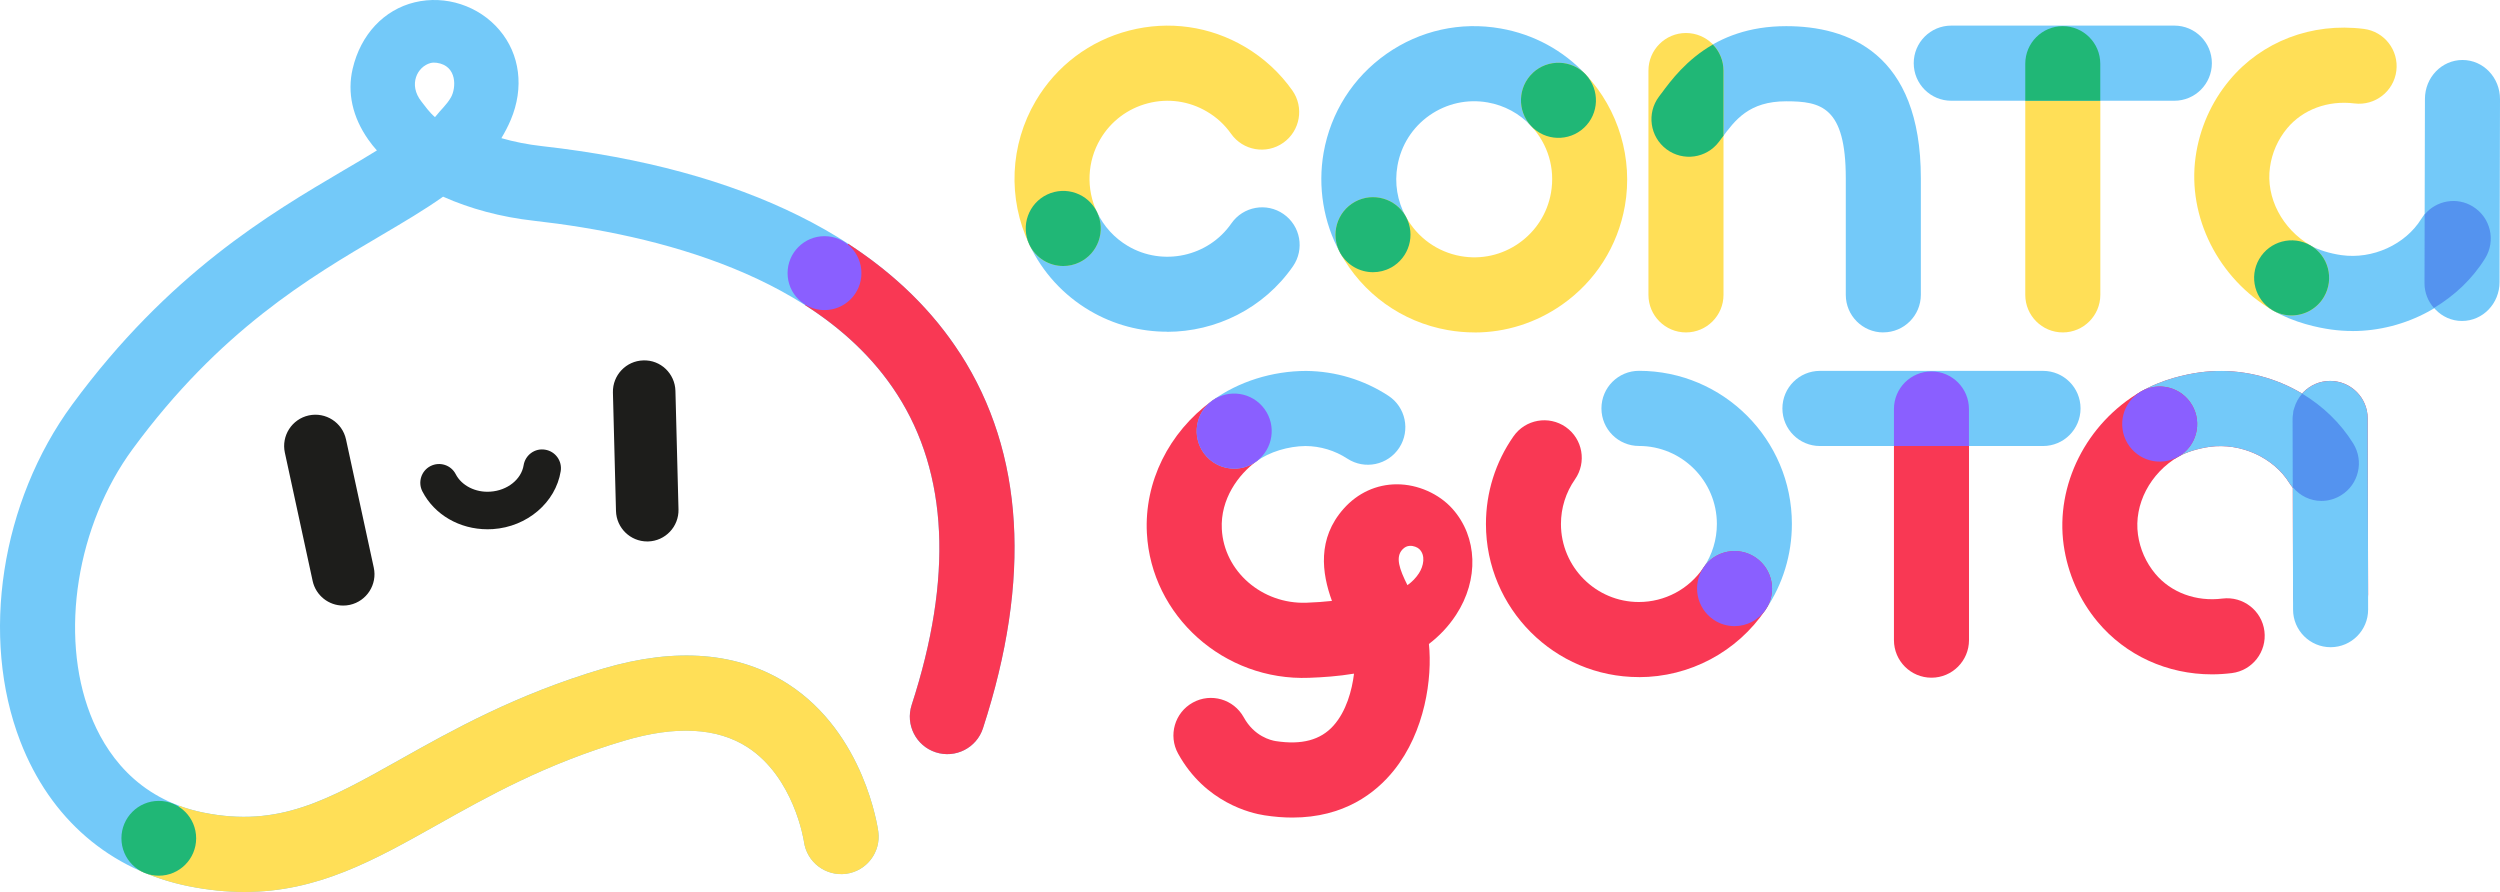 <svg width="412" height="147" viewBox="0 0 412 147" fill="none" xmlns="http://www.w3.org/2000/svg">
<path d="M239.368 83.853C237.138 81.359 233.634 79.813 230.221 79.813H230.203C226.854 79.813 223.739 81.241 221.436 83.835C217.066 88.752 217.825 94.438 219.504 99.03C218.231 99.174 216.832 99.274 215.315 99.328C207.974 99.599 201.717 94.14 201.356 87.198C201.094 82.226 204.119 78.177 207.035 76.044C209.789 74.028 210.394 70.15 208.372 67.393C206.349 64.636 202.485 64.031 199.731 66.055C192.58 71.298 188.571 79.442 189.005 87.849C189.718 101.498 201.717 112.254 215.748 111.703C218.005 111.621 220.542 111.45 223.143 111.016C222.809 113.773 221.87 117.225 219.748 119.594C217.626 121.962 214.52 122.793 210.25 122.134C209.446 122.007 206.701 121.365 204.968 118.211C203.315 115.219 199.559 114.134 196.571 115.788C193.582 117.442 192.499 121.203 194.151 124.195C198.611 132.284 206.178 134.029 208.381 134.363C210.015 134.617 211.55 134.734 212.985 134.734C221.509 134.734 226.718 130.685 229.698 126.979C234.862 120.57 236.063 111.712 235.485 106.126C237.165 104.842 238.691 103.269 239.955 101.335C243.756 95.532 243.521 88.499 239.359 83.844L239.368 83.853ZM233.815 94.51C233.336 95.243 232.722 95.884 231.946 96.436C230.628 93.796 229.923 91.817 231.124 90.551C231.494 90.163 231.883 89.973 232.352 89.955C232.957 89.928 233.589 90.199 233.878 90.47C234.971 91.491 234.628 93.281 233.815 94.519V94.51Z" fill="#F93854"/>
<path d="M387.676 54.549C386.511 54.549 385.338 54.468 384.164 54.305C382.096 54.016 378.106 53.22 374.548 51.15C371.596 49.433 370.594 45.645 372.309 42.69C374.024 39.734 377.808 38.73 380.76 40.448C381.988 41.162 383.947 41.777 385.879 42.048C390.999 42.771 396.416 40.303 399.034 36.064C400.831 33.153 404.641 32.259 407.549 34.057C410.456 35.856 411.35 39.671 409.553 42.581C404.957 50.011 396.47 54.558 387.676 54.558V54.549Z" fill="#73C9F9"/>
<path d="M310.371 54.784C306.958 54.784 304.186 52.018 304.186 48.592V29.384C304.186 17.606 300.114 16.693 294.363 16.693C288.223 16.693 285.948 19.776 283.745 22.759L283.302 23.355C281.253 26.094 277.379 26.645 274.644 24.593C271.908 22.542 271.357 18.664 273.407 15.925L273.804 15.392C276.458 11.794 281.984 4.31 294.363 4.31C304.484 4.31 316.556 8.658 316.556 29.375V48.583C316.556 52 313.784 54.775 310.371 54.775V54.784Z" fill="#73C9F9"/>
<path d="M277.849 54.784C274.436 54.784 271.664 52.018 271.664 48.592V11.632C271.664 8.215 274.436 5.44 277.849 5.44C281.262 5.44 284.034 8.206 284.034 11.632V48.592C284.034 52.009 281.262 54.784 277.849 54.784Z" fill="#FFDF57"/>
<path d="M273.795 15.392L273.398 15.925C271.348 18.655 271.899 22.542 274.634 24.593C277.37 26.645 281.244 26.094 283.293 23.355L283.736 22.759C283.826 22.632 283.925 22.506 284.025 22.37V11.632C284.025 9.959 283.356 8.45 282.282 7.338C277.921 9.833 275.357 13.286 273.795 15.401V15.392Z" fill="#20B776"/>
<path d="M226.267 44.868C224.082 44.868 221.96 43.702 220.841 41.65C218.105 36.642 217.148 30.794 218.132 25.163C219.306 18.528 222.98 12.743 228.497 8.875C234.014 5.006 240.695 3.524 247.331 4.699C252.749 5.657 257.597 8.278 261.344 12.291C263.674 14.786 263.547 18.7 261.055 21.041C258.563 23.382 254.654 23.247 252.315 20.752C250.41 18.709 247.936 17.371 245.182 16.883C241.806 16.287 238.402 17.046 235.585 19.007C232.777 20.978 230.899 23.925 230.303 27.305C229.788 30.216 230.267 33.117 231.675 35.703C233.318 38.703 232.217 42.464 229.219 44.1C228.28 44.615 227.26 44.859 226.258 44.859L226.267 44.868Z" fill="#73C9F9"/>
<path d="M243.015 54.784C241.544 54.784 240.063 54.657 238.582 54.395C231.007 53.057 224.542 48.411 220.849 41.65C219.206 38.649 220.308 34.889 223.305 33.253C226.303 31.617 230.059 32.711 231.693 35.712C233.58 39.155 236.876 41.524 240.731 42.211C244.108 42.807 247.512 42.048 250.32 40.077C253.128 38.107 255.006 35.16 255.602 31.78C256.306 27.757 255.114 23.744 252.324 20.761C249.995 18.266 250.121 14.352 252.613 12.011C255.105 9.679 259.015 9.806 261.353 12.3C266.743 18.067 269.154 26.157 267.782 33.931C266.608 40.566 262.933 46.35 257.416 50.219C253.128 53.22 248.135 54.793 243.015 54.793V54.784Z" fill="#FFDF57"/>
<path d="M229.237 44.109C232.226 42.464 233.327 38.712 231.693 35.712C230.05 32.711 226.294 31.617 223.305 33.253C220.308 34.898 219.215 38.658 220.849 41.65C221.978 43.702 224.091 44.859 226.276 44.859C227.278 44.859 228.298 44.615 229.237 44.1V44.109Z" fill="#20B776"/>
<path d="M252.613 12.011C250.121 14.352 249.995 18.266 252.324 20.761C254.654 23.256 258.563 23.382 261.055 21.05C263.547 18.718 263.673 14.813 261.353 12.319C261.353 12.319 261.353 12.309 261.344 12.3C259.015 9.806 255.096 9.679 252.604 12.011H252.613Z" fill="#20B776"/>
<path d="M192.327 54.666C187.966 54.666 183.569 53.545 179.588 51.195C175.236 48.628 171.796 44.859 169.638 40.303C168.175 37.221 169.484 33.524 172.572 32.06C175.66 30.595 179.344 31.906 180.806 34.998C181.908 37.311 183.66 39.228 185.872 40.538C191.623 43.937 199.117 42.31 202.927 36.823C204.877 34.012 208.733 33.325 211.532 35.278C214.331 37.23 215.026 41.081 213.076 43.892C208.227 50.87 200.345 54.684 192.327 54.684V54.666Z" fill="#73C9F9"/>
<path d="M175.227 43.838C172.915 43.838 170.694 42.536 169.638 40.303C166.035 32.72 166.432 23.87 170.685 16.639C174.107 10.836 179.578 6.714 186.097 5.033C192.616 3.352 199.397 4.31 205.193 7.736C208.29 9.571 210.909 11.984 212.976 14.904C214.945 17.697 214.276 21.556 211.487 23.527C208.697 25.497 204.841 24.828 202.873 22.035C201.826 20.553 200.498 19.324 198.909 18.393C195.957 16.648 192.499 16.16 189.185 17.019C185.863 17.878 183.073 19.974 181.33 22.93C179.163 26.609 178.965 31.129 180.797 34.997C182.26 38.08 180.951 41.777 177.863 43.241C177.005 43.648 176.102 43.838 175.218 43.838H175.227Z" fill="#FFDF57"/>
<path d="M180.806 34.988C179.344 31.906 175.66 30.595 172.572 32.06C169.493 33.524 168.184 37.203 169.629 40.285C169.629 40.285 169.629 40.303 169.638 40.303C170.694 42.536 172.915 43.838 175.227 43.838C176.12 43.838 177.023 43.648 177.872 43.241C180.96 41.777 182.269 38.08 180.806 34.998L180.806 34.988Z" fill="#20B776"/>
<path d="M339.95 54.784C336.537 54.784 333.765 52.018 333.765 48.592V10.502C333.765 7.085 336.537 4.31 339.95 4.31C343.362 4.31 346.134 7.076 346.134 10.502V48.592C346.134 52.009 343.362 54.784 339.95 54.784Z" fill="#FFDF57"/>
<path d="M358.332 16.603H321.567C318.154 16.603 315.382 13.837 315.382 10.411C315.382 6.986 318.154 4.22 321.567 4.22H358.332C361.745 4.22 364.517 6.986 364.517 10.411C364.517 13.837 361.745 16.603 358.332 16.603Z" fill="#73C9F9"/>
<path d="M339.95 4.31C336.537 4.31 333.765 7.076 333.765 10.502V16.603H346.125V10.502C346.125 7.085 343.353 4.31 339.94 4.31H339.95Z" fill="#20B776"/>
<path d="M405.743 52.895H405.725C402.312 52.895 399.549 50.002 399.558 46.441L399.63 16.305C399.63 12.752 402.402 9.887 405.815 9.887H405.833C409.246 9.887 412.009 12.78 412 16.341L411.928 46.477C411.928 50.029 409.156 52.895 405.743 52.895Z" fill="#73C9F9"/>
<path d="M377.654 51.991C376.598 51.991 375.532 51.72 374.548 51.15C365.564 45.907 360.454 35.748 361.835 25.859C362.485 21.195 364.418 16.82 367.424 13.213C372.724 6.841 380.986 3.677 389.554 4.762C392.94 5.187 395.342 8.278 394.917 11.677C394.493 15.066 391.387 17.471 388.01 17.046C383.667 16.504 379.514 18.031 376.923 21.141C375.397 22.976 374.413 25.199 374.088 27.576C373.392 32.548 376.083 37.727 380.778 40.457C383.73 42.174 384.724 45.971 383.008 48.917C381.861 50.888 379.785 51.991 377.663 51.991H377.654Z" fill="#FFDF57"/>
<path d="M372.318 42.681C370.602 45.636 371.605 49.424 374.548 51.141C375.523 51.711 376.598 51.982 377.654 51.982C379.785 51.982 381.852 50.879 382.999 48.908C384.715 45.953 383.721 42.165 380.769 40.448C377.817 38.73 374.033 39.734 372.318 42.69V42.681Z" fill="#20B776"/>
<path d="M409.553 42.572C411.35 39.661 410.456 35.847 407.549 34.048C404.903 32.403 401.526 33.027 399.585 35.332L399.558 46.685C399.558 48.249 400.154 49.668 401.111 50.761C404.506 48.728 407.449 45.971 409.553 42.572Z" fill="#5493EF"/>
<path d="M382.566 82.552C380.498 82.552 378.476 81.512 377.302 79.623C374.675 75.384 369.266 72.934 364.147 73.639C362.224 73.91 360.264 74.525 359.037 75.239C356.084 76.966 352.301 75.962 350.585 73.007C348.87 70.051 349.863 66.263 352.816 64.546C356.382 62.467 360.373 61.672 362.44 61.382C372.426 59.972 382.62 64.691 387.83 73.115C389.626 76.026 388.732 79.84 385.825 81.639C384.814 82.272 383.685 82.57 382.575 82.57L382.566 82.552Z" fill="#F93854"/>
<path d="M384.083 104.146C380.679 104.146 377.907 101.389 377.898 97.972L377.826 68.984C377.817 65.567 380.579 62.783 383.992 62.774H384.01C387.414 62.774 390.186 65.531 390.195 68.948L390.267 97.936C390.276 101.353 387.514 104.137 384.101 104.146H384.083Z" fill="#F93854"/>
<path d="M382.566 82.552C380.498 82.552 378.476 81.512 377.302 79.623C374.675 75.384 369.266 72.934 364.147 73.639C362.224 73.91 360.264 74.525 359.037 75.239C356.084 76.966 352.301 75.962 350.585 73.007C348.87 70.051 349.863 66.263 352.816 64.546C356.382 62.467 360.373 61.672 362.44 61.382C372.426 59.972 382.62 64.691 387.83 73.115C389.626 76.026 388.732 79.84 385.825 81.639C384.814 82.272 383.685 82.57 382.575 82.57L382.566 82.552Z" fill="#73C9F9"/>
<path d="M364.526 111.133C357.177 111.133 350.306 108.015 345.683 102.474C342.676 98.867 340.753 94.492 340.094 89.828C338.713 79.939 343.823 69.77 352.807 64.537C355.759 62.819 359.542 63.814 361.258 66.77C362.973 69.725 361.98 73.513 359.028 75.23C354.332 77.969 351.642 83.148 352.337 88.111C352.671 90.488 353.655 92.712 355.181 94.546C357.772 97.656 361.926 99.193 366.269 98.641C369.654 98.225 372.751 100.621 373.176 104.01C373.6 107.4 371.198 110.5 367.813 110.925C366.711 111.061 365.61 111.133 364.526 111.133Z" fill="#F93854"/>
<path d="M359.037 75.23C361.98 73.504 362.982 69.725 361.258 66.77C359.542 63.823 355.777 62.82 352.825 64.528C352.825 64.528 352.816 64.528 352.807 64.537C349.854 66.254 348.861 70.042 350.576 72.998C352.292 75.953 356.084 76.957 359.028 75.23L359.037 75.23Z" fill="#8A5FFF"/>
<path d="M384.083 106.659C380.679 106.659 377.907 103.893 377.898 100.485L377.826 68.984C377.826 65.567 380.579 62.792 383.992 62.783H384.01C387.414 62.783 390.186 65.549 390.195 68.957L390.267 100.458C390.267 103.875 387.514 106.65 384.101 106.659H384.083Z" fill="#73C9F9"/>
<path d="M382.566 82.552C383.676 82.552 384.796 82.254 385.816 81.621C388.723 79.822 389.617 76.007 387.821 73.097C385.717 69.698 382.791 66.914 379.397 64.871C378.801 65.54 378.358 66.345 378.096 67.231C378.051 67.402 377.979 67.556 377.943 67.728C377.916 67.872 377.916 68.035 377.898 68.189C377.862 68.451 377.817 68.704 377.817 68.975V69.002L377.844 80.292C379.044 81.729 380.76 82.552 382.557 82.552H382.566Z" fill="#5493EF"/>
<path d="M285.857 103.188C284.666 103.188 283.465 102.844 282.408 102.13C279.573 100.214 278.833 96.372 280.747 93.534C282.183 91.41 282.941 88.924 282.941 86.348C282.941 79.262 277.181 73.495 270.102 73.495C266.689 73.495 263.917 70.729 263.917 67.303C263.917 63.877 266.689 61.111 270.102 61.111C283.998 61.111 295.302 72.428 295.302 86.339C295.302 91.392 293.812 96.273 290.995 100.449C289.803 102.221 287.853 103.179 285.867 103.179L285.857 103.188Z" fill="#73C9F9"/>
<path d="M270.084 111.585C256.189 111.585 244.884 100.268 244.884 86.357C244.884 81.151 246.455 76.152 249.426 71.904C251.385 69.102 255.24 68.424 258.039 70.376C260.838 72.338 261.516 76.197 259.556 78.999C258.048 81.16 257.245 83.709 257.245 86.357C257.245 93.444 263.005 99.211 270.084 99.211C274.355 99.211 278.336 97.096 280.729 93.543C282.643 90.714 286.48 89.964 289.315 91.88C292.142 93.796 292.891 97.638 290.977 100.476C286.282 107.436 278.463 111.594 270.084 111.594V111.585Z" fill="#F93854"/>
<path d="M289.325 91.871C286.489 89.955 282.652 90.705 280.738 93.534C278.824 96.363 279.573 100.214 282.399 102.13C283.456 102.844 284.666 103.188 285.848 103.188C287.835 103.188 289.785 102.23 290.977 100.458C292.882 97.629 292.142 93.778 289.315 91.871H289.325Z" fill="#8A5FFF"/>
<path d="M318.307 111.685C314.894 111.685 312.122 108.919 312.122 105.493V67.402C312.122 63.986 314.894 61.211 318.307 61.211C321.72 61.211 324.492 63.977 324.492 67.402V105.493C324.492 108.91 321.72 111.685 318.307 111.685Z" fill="#F93854"/>
<path d="M203.397 77.237C201.492 77.237 199.614 76.36 198.404 74.706C196.39 71.949 196.986 68.071 199.74 66.055C204.083 62.874 209.69 61.138 215.252 61.129C220.082 61.174 224.759 62.584 228.795 65.215C231.657 67.077 232.461 70.918 230.601 73.784C228.732 76.649 224.903 77.454 222.041 75.583C219.992 74.245 217.608 73.522 215.143 73.504C212.308 73.54 209.211 74.453 207.035 76.044C205.934 76.848 204.661 77.237 203.388 77.237H203.397Z" fill="#73C9F9"/>
<path d="M198.404 74.706C199.614 76.36 201.492 77.237 203.397 77.237C204.661 77.237 205.943 76.848 207.044 76.044C209.798 74.028 210.403 70.15 208.381 67.393C206.358 64.636 202.494 64.031 199.74 66.055C196.986 68.071 196.381 71.949 198.404 74.706Z" fill="#8A5FFF"/>
<path d="M336.69 73.504H299.924C296.512 73.504 293.74 70.738 293.74 67.312C293.74 63.886 296.512 61.12 299.924 61.12H336.69C340.103 61.12 342.875 63.886 342.875 67.312C342.875 70.738 340.103 73.504 336.69 73.504Z" fill="#73C9F9"/>
<path d="M318.307 61.211C314.894 61.211 312.122 63.977 312.122 67.402V73.504H324.483V67.402C324.483 63.986 321.711 61.211 318.298 61.211H318.307Z" fill="#8A5FFF"/>
<path d="M158.252 58.3C146.244 39.625 122.426 27.793 89.362 24.087C86.924 23.816 84.667 23.355 82.626 22.768C83.204 21.809 83.728 20.806 84.179 19.739C86.4 14.47 85.705 8.947 82.31 4.952C78.915 0.947 73.435 -0.842 68.352 0.378C63.268 1.607 59.44 5.693 58.122 11.315C57.192 15.256 58.086 19.306 60.704 23.021C61.129 23.626 61.598 24.223 62.113 24.792C60.415 25.85 58.555 26.944 56.56 28.11C44.416 35.269 27.776 45.058 11.903 66.67C0.147 82.678 -3.292 104.978 3.344 122.17C8.283 134.96 18.142 143.439 31.09 146.042C34.349 146.693 37.383 146.991 40.272 146.991C52.352 146.991 61.634 141.775 72.062 135.918C80.405 131.236 89.849 125.921 102.878 122.061C111.338 119.548 118.155 119.901 123.148 123.11C130.832 128.045 132.466 138.476 132.493 138.711C132.962 142.083 136.059 144.433 139.436 143.999C142.822 143.547 145.196 140.429 144.745 137.048C144.655 136.388 142.452 120.886 129.938 112.769C121.776 107.472 111.483 106.605 99.366 110.193C85.01 114.45 74.473 120.371 66.004 125.126C53.914 131.923 45.924 136.406 33.527 133.911C22.422 131.679 17.248 123.869 14.874 117.705C9.772 104.508 12.652 86.538 21.862 74.001C36.236 54.44 50.98 45.754 62.826 38.785C66.474 36.633 69.932 34.6 73.02 32.412C77.444 34.392 82.554 35.775 87.98 36.38C108.368 38.667 135.31 45.492 147.851 64.998C156.239 78.041 157.042 95.261 150.235 116.177C149.178 119.431 150.948 122.92 154.198 123.978C157.449 125.035 160.934 123.264 161.99 120.009C170.008 95.387 168.753 74.624 158.252 58.291V58.3ZM74.311 16.052C73.588 17.308 72.758 17.95 71.683 19.306C70.681 18.429 70.058 17.498 69.444 16.721C67.25 13.945 68.776 10.972 70.943 10.393C71.268 10.303 71.638 10.303 71.972 10.348C75.421 10.836 75.168 14.569 74.311 16.052Z" fill="#73C9F9"/>
<path d="M139.436 144.008C142.822 143.556 145.196 140.438 144.745 137.057C144.655 136.397 142.452 120.895 129.938 112.778C121.775 107.481 111.483 106.614 99.366 110.202C85.01 114.459 74.473 120.38 66.004 125.135C53.914 131.932 45.924 136.415 33.527 133.921C32.101 133.631 30.773 133.252 29.537 132.791L22.936 143.439C25.491 144.587 28.209 145.472 31.089 146.051C34.349 146.702 37.383 147 40.272 147C52.352 147 61.634 141.784 72.062 135.927C80.405 131.245 89.849 125.93 102.878 122.07C111.338 119.557 118.155 119.919 123.148 123.119C130.831 128.054 132.466 138.485 132.493 138.72C132.962 142.092 136.059 144.442 139.436 144.008Z" fill="#FFDF57"/>
<path d="M158.252 58.3C153.729 51.259 147.517 45.193 139.77 40.168L132.646 50.264C138.687 54.115 143.969 58.942 147.86 64.998C156.248 78.041 157.051 95.261 150.244 116.177C149.187 119.431 150.957 122.92 154.207 123.978C157.458 125.035 160.943 123.264 161.999 120.009C170.017 95.387 168.762 74.624 158.261 58.291L158.252 58.3Z" fill="#F93854"/>
<path d="M135.879 51.105C139.24 51.105 141.964 48.377 141.964 45.013C141.964 41.648 139.24 38.92 135.879 38.92C132.518 38.92 129.793 41.648 129.793 45.013C129.793 48.377 132.518 51.105 135.879 51.105Z" fill="#8A5FFF"/>
<path d="M106.661 89.232C103.88 89.232 101.587 87.008 101.515 84.206L101.009 64.682C100.937 61.834 103.185 59.466 106.029 59.394C108.873 59.294 111.239 61.572 111.311 64.419L111.817 83.944C111.889 86.791 109.641 89.159 106.797 89.232C106.751 89.232 106.706 89.232 106.661 89.232Z" fill="#1D1D1B"/>
<path d="M56.551 99.798C54.176 99.798 52.045 98.144 51.522 95.731L46.944 74.597C46.339 71.813 48.109 69.066 50.89 68.46C53.671 67.863 56.416 69.626 57.02 72.41L61.598 93.543C62.203 96.327 60.433 99.075 57.652 99.681C57.282 99.762 56.921 99.798 56.551 99.798Z" fill="#1D1D1B"/>
<path d="M80.342 87.224C75.746 87.224 71.593 84.838 69.607 80.978C68.83 79.46 69.426 77.589 70.943 76.811C72.469 76.034 74.329 76.63 75.105 78.149C76.071 80.029 78.374 81.204 80.812 81.023C83.611 80.843 85.913 79.008 86.292 76.676C86.563 74.985 88.152 73.819 89.841 74.109C91.529 74.38 92.675 75.971 92.405 77.652C91.574 82.813 86.87 86.826 81.227 87.197C80.929 87.215 80.64 87.224 80.351 87.224H80.342Z" fill="#1D1D1B"/>
<path d="M26.169 144.315C29.57 144.315 32.326 141.555 32.326 138.151C32.326 134.746 29.57 131.986 26.169 131.986C22.768 131.986 20.011 134.746 20.011 138.151C20.011 141.555 22.768 144.315 26.169 144.315Z" fill="#20B776"/>
</svg>
